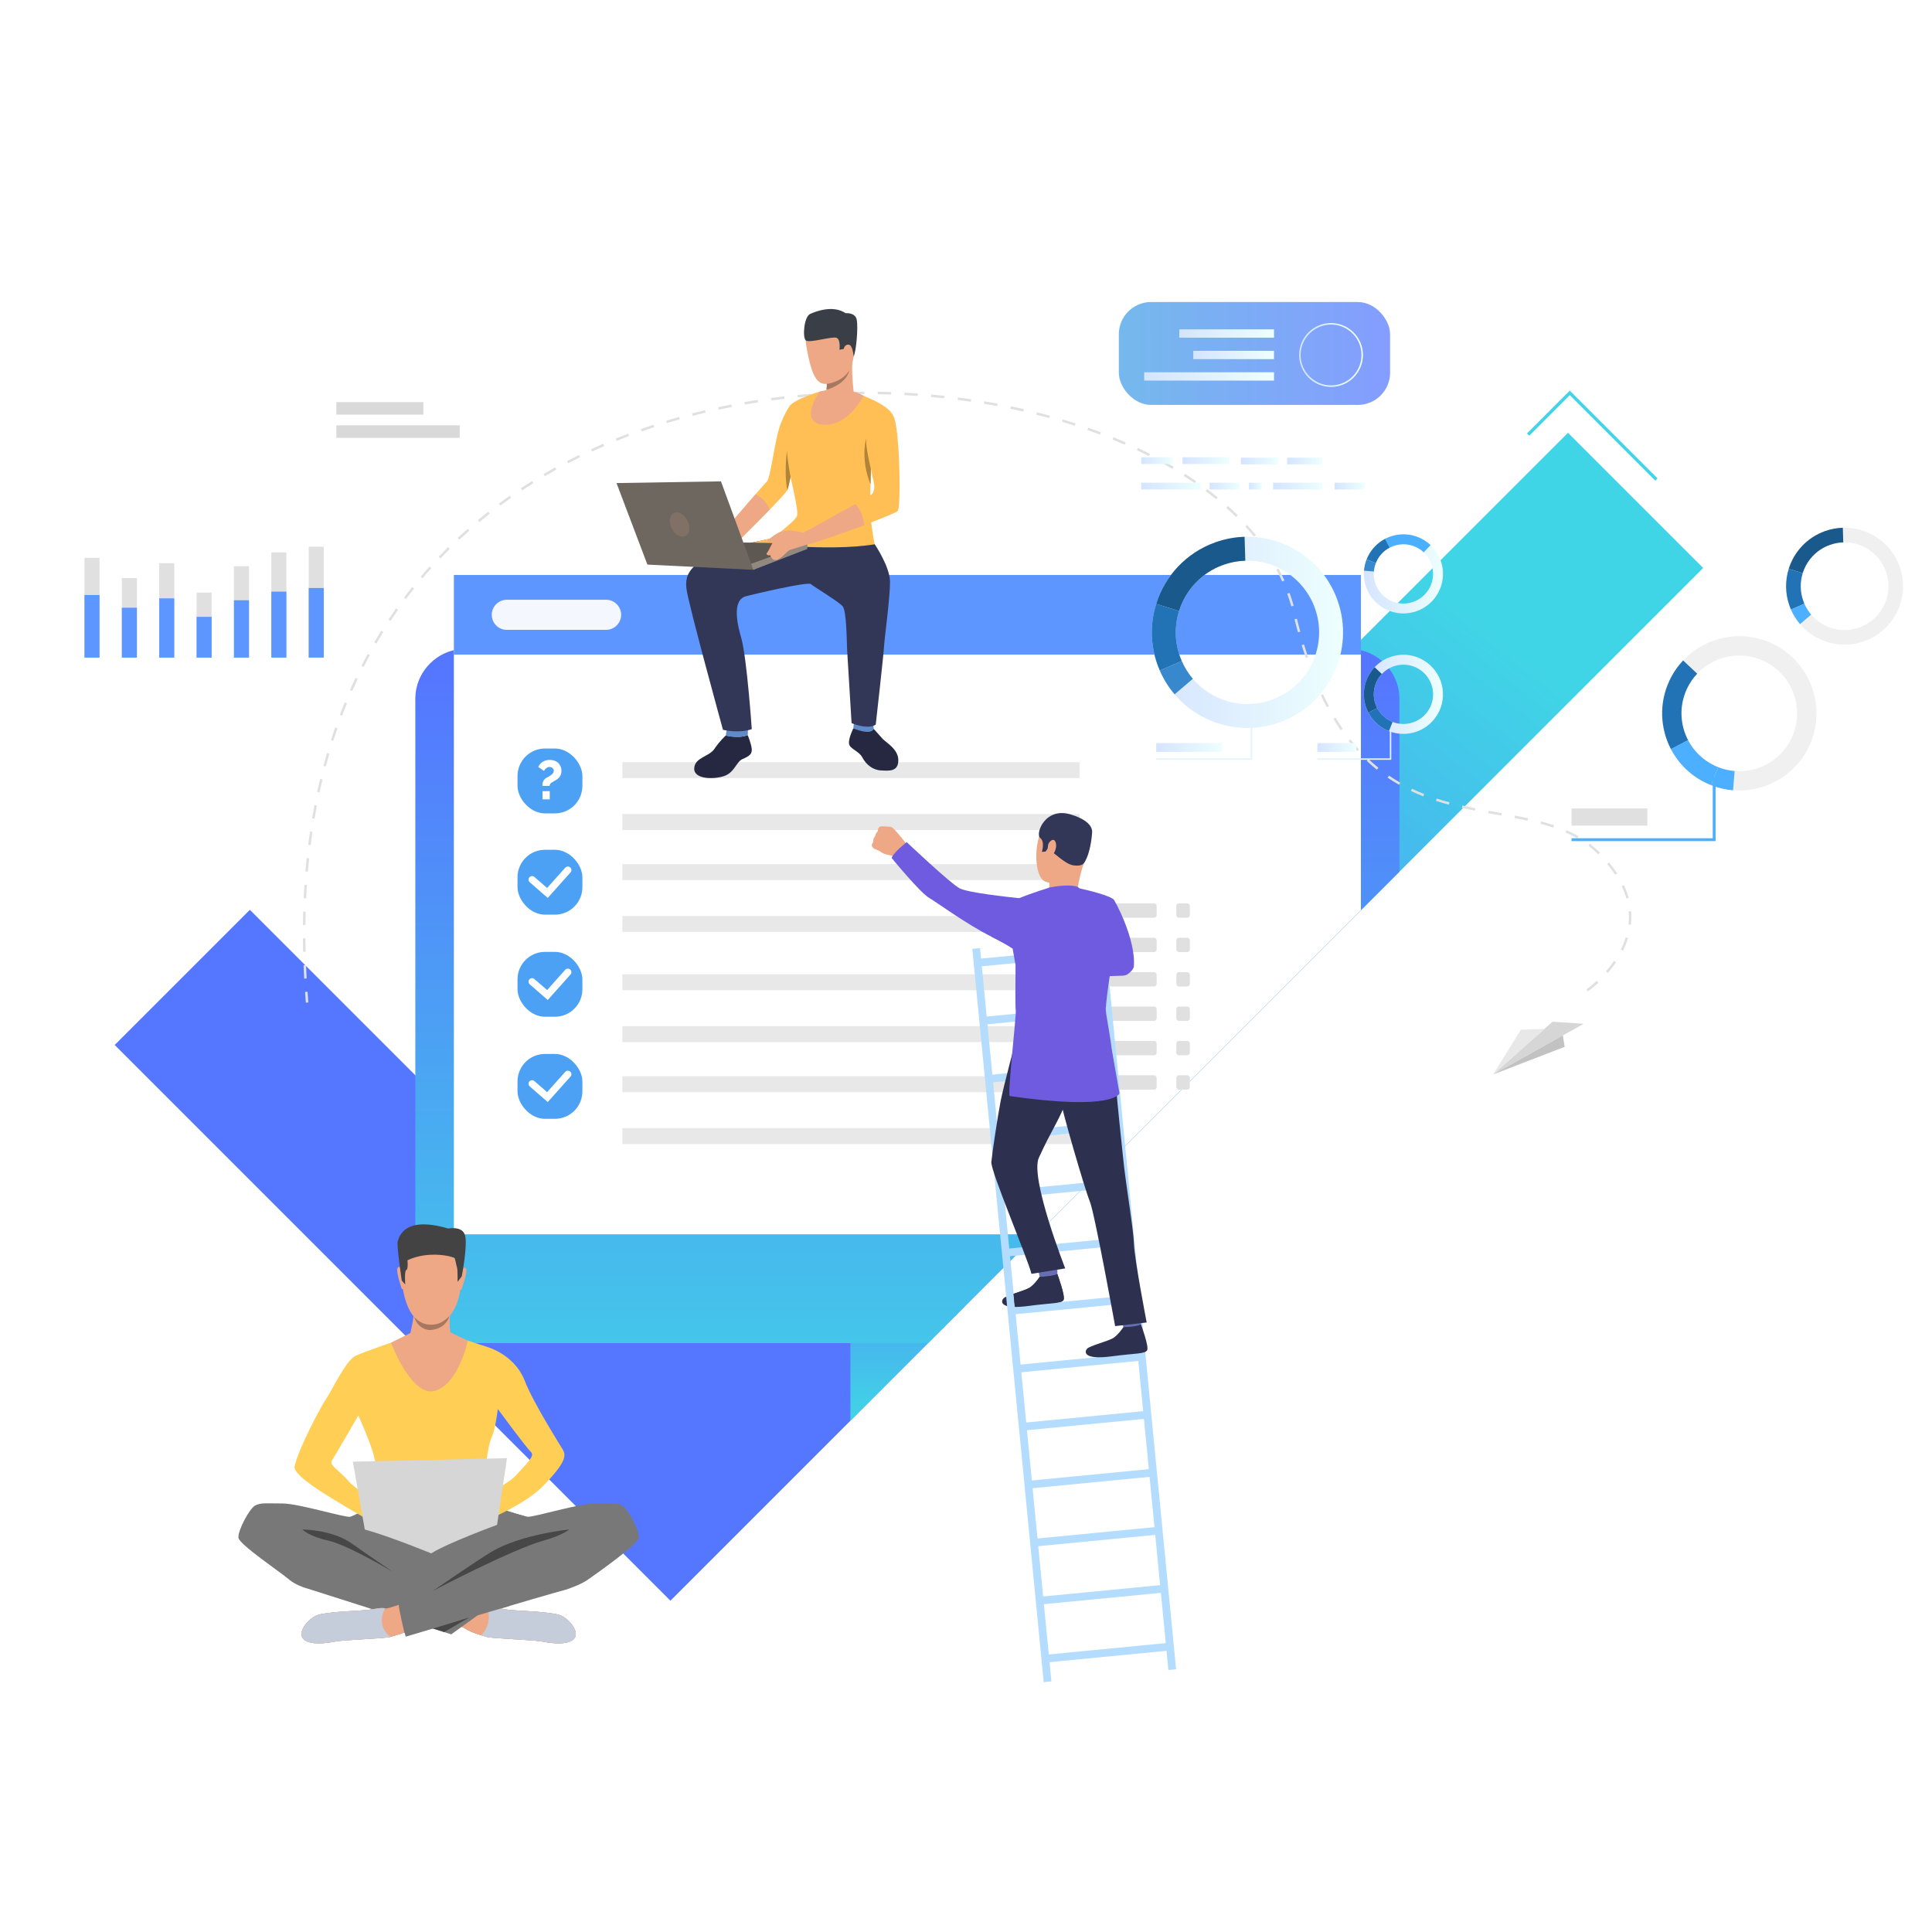 <svg xmlns="http://www.w3.org/2000/svg" xmlns:xlink="http://www.w3.org/1999/xlink" id="Layer_1" data-name="Layer 1" viewBox="0 0 1200 1200"><defs><style>      .cls-1, .cls-2 {        opacity: .72;      }      .cls-3 {        fill: url(#linear-gradient-12);      }      .cls-3, .cls-4, .cls-5, .cls-6, .cls-7, .cls-8, .cls-9, .cls-10, .cls-11, .cls-12, .cls-13, .cls-14, .cls-15, .cls-16, .cls-17, .cls-18, .cls-19, .cls-20, .cls-21, .cls-22, .cls-23, .cls-24, .cls-25, .cls-26, .cls-27, .cls-28, .cls-29, .cls-30, .cls-31, .cls-32, .cls-33, .cls-34, .cls-35, .cls-36, .cls-37, .cls-38, .cls-39, .cls-40, .cls-41, .cls-42, .cls-43, .cls-44, .cls-45, .cls-46, .cls-47, .cls-48, .cls-49, .cls-50, .cls-51, .cls-52, .cls-53, .cls-54, .cls-55, .cls-56, .cls-57, .cls-58, .cls-59, .cls-60, .cls-61, .cls-62, .cls-63, .cls-64, .cls-2, .cls-65 {        stroke-width: 0px;      }      .cls-4 {        fill: #525252;      }      .cls-5 {        fill: url(#linear-gradient-17);      }      .cls-6 {        fill: url(#linear-gradient-19);      }      .cls-7 {        fill: url(#linear-gradient);      }      .cls-8 {        fill: #ffce55;      }      .cls-9 {        fill: #e0e0e0;      }      .cls-10 {        fill: #6e6760;      }      .cls-11 {        fill: url(#linear-gradient-21);      }      .cls-12 {        fill: #2d314f;      }      .cls-13 {        fill: #5d96ff;      }      .cls-14 {        fill: #434343;      }      .cls-15 {        fill: #b08439;      }      .cls-16 {        fill: #6f5be0;      }      .cls-17 {        fill: #474747;      }      .cls-18 {        fill: #91887f;      }      .cls-19 {        fill: #e2f3fe;      }      .cls-20 {        fill: url(#linear-gradient-15);      }      .cls-21 {        fill: #d9d9d9;      }      .cls-22 {        fill: #4ca1f4;      }      .cls-23 {        fill: url(#linear-gradient-11);      }      .cls-24 {        fill: #4dafff;      }      .cls-25 {        fill: url(#linear-gradient-5);      }      .cls-26 {        fill: #eea886;      }      .cls-27 {        fill: url(#linear-gradient-4);        mix-blend-mode: multiply;      }      .cls-28 {        fill: #d6d6d6;      }      .cls-29 {        fill: #807066;      }      .cls-30 {        fill: #252840;      }      .cls-31 {        fill: #3a3f47;      }      .cls-32 {        fill: url(#linear-gradient-13);      }      .cls-33 {        fill: url(#linear-gradient-23);      }      .cls-34 {        fill: url(#linear-gradient-16);      }      .cls-35 {        fill: url(#linear-gradient-22);      }      .cls-36 {        fill: #e8e8e8;      }      .cls-37 {        fill: url(#linear-gradient-20);      }      .cls-38 {        fill: url(#linear-gradient-14);      }      .cls-39 {        fill: url(#linear-gradient-2);      }      .cls-40 {        fill: #40d5e6;      }      .cls-41 {        fill: #e55353;      }      .cls-42 {        fill: url(#linear-gradient-7);      }      .cls-43 {        fill: url(#linear-gradient-3);      }      .cls-44 {        fill: #2273b5;      }      .cls-45 {        fill: url(#linear-gradient-9);      }      .cls-46 {        fill: #323657;      }      .cls-47 {        fill: #b3dcff;      }      .cls-48 {        fill: url(#linear-gradient-8);      }      .cls-49 {        fill: url(#linear-gradient-24);      }      .cls-50 {        fill: url(#linear-gradient-18);      }      .cls-51 {        fill: #1a598c;      }      .cls-66 {        filter: url(#luminosity-noclip);      }      .cls-52 {        fill: #fff;      }      .cls-67 {        mask: url(#mask-1);      }      .cls-68 {        mask: url(#mask);      }      .cls-53 {        fill: #5f8cc9;      }      .cls-54 {        fill: #787878;      }      .cls-55 {        fill: #5e5853;      }      .cls-56 {        fill: #c2c2c2;      }      .cls-57 {        fill: url(#linear-gradient-10);      }      .cls-58 {        fill: #a77860;      }      .cls-59 {        fill: #666fb3;      }      .cls-60 {        fill: #f0f0f0;      }      .cls-61 {        fill: #ffbf55;      }      .cls-62 {        fill: #f5f7ff;      }      .cls-63 {        fill: #c5cddb;      }      .cls-64 {        fill: #4aafff;      }      .cls-2 {        fill: url(#linear-gradient-6);      }      .cls-65 {        fill: #3788cc;      }    </style><linearGradient id="linear-gradient" x1="758.67" y1="256.48" x2="438.08" y2="660.18" gradientUnits="userSpaceOnUse"><stop offset="0" stop-color="#40d5e6"></stop><stop offset="1" stop-color="#57f"></stop></linearGradient><linearGradient id="linear-gradient-2" x1="563.59" y1="882.44" x2="563.59" y2="730.66" xlink:href="#linear-gradient"></linearGradient><linearGradient id="linear-gradient-3" x1="563.59" y1="917.2" x2="563.59" y2="422.42" xlink:href="#linear-gradient"></linearGradient><filter id="luminosity-noclip" x="689.67" y="260.85" width="232.35" height="269.85" color-interpolation-filters="sRGB" filterUnits="userSpaceOnUse"></filter><filter id="luminosity-noclip-2" x="689.67" y="-8792" width="232.35" height="32766" color-interpolation-filters="sRGB" filterUnits="userSpaceOnUse"></filter><mask id="mask-1" x="689.67" y="-8792" width="232.35" height="32766" maskUnits="userSpaceOnUse"></mask><linearGradient id="linear-gradient-4" x1="805.84" y1="523.73" x2="805.84" y2="304.69" gradientUnits="userSpaceOnUse"><stop offset="0" stop-color="#000"></stop><stop offset=".2" stop-color="#fff"></stop><stop offset="1" stop-color="#fff"></stop></linearGradient><mask id="mask" x="689.67" y="260.85" width="232.35" height="269.85" maskUnits="userSpaceOnUse"><g class="cls-66"><g class="cls-67"><rect class="cls-27" x="689.67" y="260.85" width="232.35" height="269.85" rx="35.4" ry="35.4"></rect></g></g></mask><linearGradient id="linear-gradient-5" x1="805.84" y1="523.73" x2="805.84" y2="304.69" gradientUnits="userSpaceOnUse"><stop offset="0" stop-color="#40cde6"></stop><stop offset=".2" stop-color="#40cde6"></stop><stop offset="1" stop-color="#57f"></stop></linearGradient><linearGradient id="linear-gradient-6" x1="694.92" y1="219.55" x2="863.41" y2="219.55" gradientUnits="userSpaceOnUse"><stop offset="0" stop-color="#409ee6"></stop><stop offset="1" stop-color="#57f"></stop></linearGradient><linearGradient id="linear-gradient-7" x1="715.42" y1="392.78" x2="834.21" y2="392.78" gradientUnits="userSpaceOnUse"><stop offset="0" stop-color="#d5e4ff"></stop><stop offset="1" stop-color="#edfffe"></stop></linearGradient><linearGradient id="linear-gradient-8" x1="847.13" y1="431.25" x2="896.27" y2="431.25" xlink:href="#linear-gradient-7"></linearGradient><linearGradient id="linear-gradient-9" x1="847.13" y1="356.46" x2="896.27" y2="356.46" xlink:href="#linear-gradient-7"></linearGradient><linearGradient id="linear-gradient-10" x1="718.13" y1="464.26" x2="759.18" y2="464.26" xlink:href="#linear-gradient-7"></linearGradient><linearGradient id="linear-gradient-11" x1="818.29" y1="464.26" x2="842.43" y2="464.26" xlink:href="#linear-gradient-7"></linearGradient><linearGradient id="linear-gradient-12" x1="806.91" y1="220.48" x2="846.58" y2="220.48" xlink:href="#linear-gradient-7"></linearGradient><linearGradient id="linear-gradient-13" x1="732.48" y1="207.16" x2="791.3" y2="207.16" xlink:href="#linear-gradient-7"></linearGradient><linearGradient id="linear-gradient-14" x1="741.15" y1="220.48" x2="791.3" y2="220.48" xlink:href="#linear-gradient-7"></linearGradient><linearGradient id="linear-gradient-15" x1="710.67" y1="233.81" x2="791.3" y2="233.81" xlink:href="#linear-gradient-7"></linearGradient><linearGradient id="linear-gradient-16" x1="708.83" y1="286.11" x2="728.48" y2="286.11" xlink:href="#linear-gradient-7"></linearGradient><linearGradient id="linear-gradient-17" x1="790.73" y1="301.92" x2="821.2" y2="301.92" xlink:href="#linear-gradient-7"></linearGradient><linearGradient id="linear-gradient-18" x1="751.32" y1="301.92" x2="769.92" y2="301.92" xlink:href="#linear-gradient-7"></linearGradient><linearGradient id="linear-gradient-19" x1="708.83" y1="301.92" x2="745.7" y2="301.92" xlink:href="#linear-gradient-7"></linearGradient><linearGradient id="linear-gradient-20" x1="734.46" y1="286.11" x2="763.56" y2="286.11" xlink:href="#linear-gradient-7"></linearGradient><linearGradient id="linear-gradient-21" x1="775.75" y1="301.92" x2="783.74" y2="301.92" xlink:href="#linear-gradient-7"></linearGradient><linearGradient id="linear-gradient-22" x1="799.46" y1="286.35" x2="821.2" y2="286.35" xlink:href="#linear-gradient-7"></linearGradient><linearGradient id="linear-gradient-23" x1="828.96" y1="301.92" x2="847.5" y2="301.92" xlink:href="#linear-gradient-7"></linearGradient><linearGradient id="linear-gradient-24" x1="770.72" y1="286.35" x2="793.77" y2="286.35" xlink:href="#linear-gradient-7"></linearGradient></defs><polygon class="cls-7" points="1057.87 352.77 598.99 811.65 576.41 834.23 528.2 882.44 416.41 994.23 71.24 649.06 155.2 565.12 257.97 667.88 356.74 766.65 416.41 826.32 476.07 766.65 839.65 403.06 973.9 268.81 1057.87 352.77"></polygon><polygon class="cls-39" points="598.99 730.66 598.99 811.65 576.41 834.23 528.2 882.44 528.2 730.66 598.99 730.66"></polygon><path class="cls-43" d="M869.21,434.11v107.32l-292.81,292.81h-287.35c-17.18,0-31.09-13.93-31.09-31.09v-369.04c0-17.18,13.91-31.09,31.09-31.09h549.06c.51,0,1.01.02,1.52.04,16.46.79,29.57,14.39,29.57,31.05Z"></path><polygon class="cls-52" points="845.29 357.13 845.29 565.35 643.99 766.65 281.9 766.65 281.9 357.13 845.29 357.13"></polygon><rect class="cls-13" x="281.9" y="357.12" width="563.38" height="49.46" transform="translate(1127.19 763.71) rotate(180)"></rect><path class="cls-62" d="M314.78,372.51h61.66c5.16,0,9.35,4.19,9.35,9.35h0c0,5.16-4.19,9.35-9.35,9.35h-61.66c-5.16,0-9.34-4.19-9.34-9.34h0c0-5.16,4.19-9.35,9.35-9.35Z"></path><path class="cls-46" d="M869.67,795.44s.02,0,.03,0c-.12.05-.14.06-.03,0Z"></path><g><polygon class="cls-28" points="927.41 667.34 983.65 635.89 964.32 634.61 927.41 667.34"></polygon><polygon class="cls-36" points="927.41 667.34 944.71 639.51 959.23 639.12 927.41 667.34"></polygon><polygon class="cls-56" points="970.71 643.12 971.84 650.21 927.41 667.34 970.71 643.12"></polygon></g><path class="cls-9" d="M189.98,622.75c-.18-2.21-.36-4.44-.51-6.63l1.54-.11c.16,2.19.33,4.41.51,6.62l-1.53.13ZM986.27,615.75l-.88-1.27s2.72-1.89,6.33-5.25l1.05,1.13c-3.7,3.44-6.39,5.31-6.5,5.39ZM188.94,607.81c-.15-2.77-.29-5.57-.4-8.31l1.54-.06c.11,2.74.24,5.53.4,8.29l-1.54.09ZM998.62,604.33l-1.16-1.01c1.84-2.11,3.54-4.3,5.05-6.49l1.27.87c-1.54,2.25-3.28,4.48-5.16,6.63ZM188.27,591.17c-.07-2.77-.11-5.57-.13-8.32h1.54c.02,2.73.06,5.52.13,8.29l-1.54.04ZM1008.08,590.46l-1.38-.69c1.25-2.5,2.29-5.05,3.08-7.58l1.47.46c-.81,2.61-1.88,5.23-3.17,7.81ZM189.7,574.54l-1.54-.02c.03-2.78.08-5.58.16-8.32l1.54.04c-.08,2.74-.13,5.53-.16,8.3ZM1013.01,574.4l-1.53-.18c.18-1.57.27-3.16.27-4.74,0-1.13-.05-2.28-.14-3.4l1.53-.13c.1,1.17.15,2.36.15,3.53,0,1.63-.1,3.28-.29,4.91ZM1010.15,558.06c-.72-2.54-1.7-5.11-2.9-7.64l1.39-.66c1.24,2.6,2.25,5.26,2.99,7.88l-1.48.42ZM190.16,557.95l-1.54-.07c.13-2.77.28-5.57.46-8.31l1.54.1c-.18,2.73-.33,5.52-.46,8.28ZM1003.19,543.3c-1.45-2.19-3.11-4.41-4.93-6.58l1.18-.99c1.86,2.21,3.55,4.47,5.04,6.71l-1.28.85ZM191.23,541.4l-1.53-.13c.23-2.77.5-5.55.78-8.29l1.53.16c-.28,2.72-.55,5.5-.78,8.26ZM992.68,530.67c-.22-.22-.44-.44-.67-.66-1.71-1.67-3.56-3.27-5.47-4.73l.94-1.22c1.97,1.5,3.85,3.14,5.61,4.85.23.22.45.45.68.67l-1.09,1.09ZM192.96,524.9l-1.53-.19c.34-2.75.72-5.53,1.12-8.25l1.52.22c-.4,2.71-.77,5.47-1.12,8.22ZM979.73,520.74c-2.28-1.33-4.75-2.57-7.32-3.71l.62-1.41c2.62,1.16,5.13,2.43,7.47,3.79l-.77,1.33ZM964.75,514.05c-2.49-.85-5.07-1.63-7.9-2.38l.4-1.49c2.86.77,5.48,1.56,8,2.41l-.5,1.46ZM948.8,509.72c-2.45-.54-5.11-1.08-8.13-1.66l.29-1.51c3.03.58,5.71,1.13,8.17,1.67l-.33,1.5ZM195.36,508.5l-1.52-.26c.46-2.74.96-5.49,1.48-8.19l1.51.29c-.52,2.69-1.01,5.43-1.47,8.16ZM932.5,506.56l-2.48-.44c-1.89-.34-3.8-.68-5.71-1.03l.28-1.51c1.91.35,3.81.69,5.7,1.03l2.48.44-.27,1.52ZM916.13,503.54c-2.94-.58-5.61-1.15-8.15-1.73l.34-1.5c2.53.58,5.19,1.14,8.11,1.72l-.3,1.51ZM899.88,499.8c-2.77-.75-5.46-1.54-8-2.37l.48-1.46c2.52.82,5.19,1.61,7.93,2.35l-.4,1.49ZM884.01,494.62c-2.63-1.03-5.21-2.15-7.66-3.32l.66-1.39c2.43,1.15,4.97,2.25,7.57,3.27l-.56,1.43ZM198.49,492.21l-1.51-.32c.59-2.71,1.21-5.44,1.85-8.12l1.5.36c-.64,2.66-1.26,5.38-1.84,8.08ZM868.94,487.44c-2.42-1.38-4.8-2.87-7.08-4.42l.87-1.27c2.25,1.53,4.59,3,6.98,4.36l-.76,1.34ZM855.16,478.05c-2.14-1.73-4.26-3.58-6.28-5.49l1.06-1.12c2,1.89,4.08,3.71,6.19,5.41l-.97,1.2ZM202.36,476.09l-1.49-.4c.71-2.68,1.47-5.38,2.24-8.02l1.48.43c-.77,2.63-1.52,5.32-2.23,7.98ZM843.03,466.59c-1.84-2.02-3.65-4.17-5.39-6.37l1.21-.95c1.71,2.17,3.5,4.29,5.32,6.29l-1.14,1.04ZM207.01,460.18l-1.47-.47c.85-2.64,1.73-5.3,2.64-7.9l1.45.51c-.9,2.59-1.79,5.23-2.63,7.86ZM832.71,453.51c-1.54-2.24-3.06-4.6-4.51-7.01l1.32-.8c1.44,2.38,2.94,4.71,4.47,6.93l-1.27.87ZM212.47,444.53l-1.44-.54c.98-2.59,2.01-5.2,3.05-7.75l1.42.58c-1.04,2.54-2.06,5.13-3.03,7.71ZM824.08,439.26c-1.28-2.4-2.54-4.9-3.74-7.44l1.39-.66c1.2,2.52,2.44,5,3.71,7.38l-1.36.73ZM218.75,429.2l-1.41-.62c1.12-2.54,2.29-5.08,3.47-7.57l1.39.66c-1.18,2.48-2.34,5.01-3.45,7.53ZM816.93,424.22c-1.06-2.5-2.1-5.1-3.09-7.73l1.44-.54c.99,2.61,2.02,5.19,3.07,7.68l-1.42.6ZM225.85,414.23l-1.37-.7c1.26-2.47,2.56-4.94,3.89-7.37l1.35.74c-1.31,2.41-2.62,4.88-3.86,7.33ZM811.03,408.65c-.87-2.57-1.73-5.24-2.55-7.92l1.47-.45c.82,2.67,1.67,5.32,2.54,7.88l-1.46.5ZM233.79,399.68l-1.33-.78c1.4-2.39,2.84-4.79,4.3-7.13l1.31.81c-1.45,2.33-2.89,4.72-4.28,7.09ZM806.15,392.73c-.72-2.62-1.43-5.33-2.11-8.06l1.49-.37c.67,2.71,1.38,5.41,2.1,8.02l-1.48.41ZM242.55,385.62l-1.28-.85c1.53-2.3,3.11-4.61,4.71-6.87l1.26.89c-1.59,2.24-3.16,4.54-4.68,6.83ZM802.04,376.63c-.73-2.62-1.58-5.25-2.52-7.83l1.45-.53c.95,2.62,1.82,5.29,2.56,7.94l-1.48.41ZM252.12,372.09l-1.23-.93c1.66-2.21,3.38-4.43,5.11-6.58l1.2.96c-1.72,2.15-3.42,4.35-5.08,6.55ZM796.4,361.17c-1.12-2.47-2.35-4.96-3.67-7.38l1.35-.73c1.33,2.46,2.59,4.98,3.72,7.48l-1.4.64ZM262.46,359.15l-1.17-1c1.79-2.11,3.63-4.22,5.48-6.27l1.14,1.03c-1.84,2.04-3.68,4.14-5.45,6.24ZM273.55,346.84l-1.11-1.06c1.91-2,3.87-4,5.84-5.94l1.08,1.1c-1.96,1.93-3.91,3.92-5.81,5.91ZM788.55,346.67c-1.45-2.29-3.01-4.59-4.64-6.83l1.25-.9c1.65,2.27,3.23,4.59,4.69,6.91l-1.3.82ZM285.34,335.19l-1.05-1.13c2.02-1.88,4.1-3.76,6.17-5.59l1.02,1.16c-2.07,1.82-4.13,3.69-6.14,5.56ZM778.86,333.31c-1.72-2.1-3.54-4.2-5.42-6.24l1.13-1.04c1.9,2.06,3.74,4.19,5.48,6.3l-1.19.98ZM297.78,324.24l-.98-1.18c2.12-1.76,4.3-3.53,6.48-5.24l.95,1.21c-2.17,1.7-4.34,3.45-6.45,5.21ZM767.7,321.12c-1.93-1.9-3.97-3.8-6.04-5.66l1.03-1.15c2.09,1.87,4.14,3.79,6.09,5.71l-1.08,1.1ZM310.79,314.02l-.92-1.24c2.21-1.64,4.48-3.27,6.74-4.86l.88,1.26c-2.25,1.58-4.51,3.2-6.71,4.83ZM755.36,310.09c-2.11-1.72-4.3-3.43-6.52-5.1l.92-1.23c2.24,1.68,4.45,3.41,6.57,5.14l-.97,1.19ZM324.34,304.54l-.85-1.28c2.3-1.52,4.65-3.03,7-4.49l.81,1.31c-2.33,1.46-4.68,2.96-6.96,4.47ZM742.11,300.16c-2.24-1.54-4.56-3.08-6.9-4.58l.83-1.3c2.36,1.5,4.7,3.06,6.95,4.61l-.87,1.27ZM338.38,295.77l-.78-1.33c2.37-1.39,4.8-2.78,7.23-4.13l.75,1.35c-2.41,1.34-4.83,2.72-7.19,4.11ZM728.15,291.24c-2.34-1.38-4.77-2.76-7.21-4.1l.74-1.35c2.45,1.34,4.89,2.73,7.25,4.12l-.78,1.33ZM352.87,287.74l-.71-1.36c2.44-1.28,4.94-2.54,7.43-3.76l.68,1.38c-2.47,1.21-4.96,2.47-7.4,3.75ZM713.61,283.28c-2.43-1.23-4.93-2.46-7.45-3.65l.66-1.39c2.53,1.19,5.05,2.43,7.49,3.67l-.7,1.37ZM367.75,280.43l-.64-1.4c2.5-1.15,5.06-2.3,7.61-3.4l.61,1.41c-2.53,1.1-5.08,2.24-7.57,3.39ZM698.62,276.2c-2.5-1.1-5.07-2.18-7.64-3.23l.58-1.43c2.58,1.05,5.16,2.14,7.68,3.25l-.62,1.41ZM382.98,273.84l-.58-1.43c2.55-1.04,5.16-2.06,7.76-3.04l.55,1.44c-2.58.98-5.18,2-7.72,3.03ZM683.26,269.94c-2.56-.97-5.18-1.92-7.8-2.84l.51-1.45c2.62.92,5.26,1.88,7.83,2.85l-.54,1.44ZM398.5,267.96l-.51-1.45c2.6-.92,5.26-1.83,7.89-2.69l.48,1.46c-2.62.86-5.26,1.76-7.86,2.68ZM667.6,264.45c-2.61-.85-5.27-1.68-7.92-2.47l.44-1.47c2.66.8,5.34,1.63,7.95,2.48l-.47,1.46ZM414.26,262.77l-.45-1.47c2.64-.8,5.33-1.59,8-2.34l.42,1.48c-2.65.75-5.33,1.53-7.96,2.34ZM651.7,259.69c-2.65-.73-5.35-1.44-8.02-2.11l.38-1.49c2.69.68,5.4,1.39,8.06,2.12l-.41,1.48ZM430.24,258.27l-.39-1.49c2.66-.69,5.38-1.37,8.08-2.01l.36,1.5c-2.69.64-5.4,1.31-8.05,2ZM635.61,255.63c-2.68-.62-5.41-1.21-8.11-1.78l.31-1.51c2.71.57,5.45,1.16,8.14,1.78l-.34,1.5ZM446.38,254.44l-.32-1.5c2.7-.58,5.44-1.15,8.16-1.67l.29,1.51c-2.7.53-5.44,1.09-8.13,1.67ZM619.36,252.24c-2.7-.51-5.45-.99-8.17-1.45l.25-1.52c2.73.46,5.49.95,8.2,1.45l-.28,1.51ZM462.67,251.26l-.26-1.52c2.71-.47,5.47-.93,8.21-1.35l.23,1.52c-2.73.42-5.48.87-8.18,1.34ZM602.99,249.51c-2.72-.4-5.49-.78-8.22-1.13l.2-1.53c2.75.35,5.52.73,8.25,1.13l-.22,1.52ZM479.05,248.73l-.21-1.53c2.73-.37,5.51-.71,8.25-1.03l.18,1.53c-2.73.31-5.5.66-8.22,1.03ZM586.53,247.4c-2.74-.3-5.52-.57-8.26-.82l.14-1.53c2.75.25,5.54.52,8.29.82l-.17,1.53ZM495.52,246.84l-.15-1.53c2.75-.26,5.53-.51,8.28-.72l.12,1.53c-2.74.21-5.52.45-8.25.71ZM570,245.92c-2.74-.19-5.53-.37-8.28-.51l.08-1.54c2.77.14,5.56.32,8.31.51l-.11,1.54ZM512.03,245.56l-.09-1.54c2.75-.16,5.54-.3,8.3-.41l.06,1.54c-2.75.11-5.53.25-8.27.41ZM553.42,245.05c-2.75-.09-5.54-.16-8.28-.2l.02-1.54c2.76.04,5.56.11,8.31.2l-.05,1.54ZM528.57,244.9l-.03-1.54c2.75-.06,5.54-.09,8.3-.1v1.54c-2.75,0-5.53.04-8.27.1Z"></path><g><path class="cls-60" d="M1100.8,399.76c-19.26-9.11-41.53-4.27-55.38,10.45-3.35,3.56-6.22,7.7-8.42,12.37-6.68,14.13-5.86,29.88.87,42.74,4.66,8.91,12.16,16.43,21.95,21.07.97.46,1.96.89,2.95,1.28,4.48,1.77,9.09,2.81,13.69,3.18,19.29,1.56,38.41-8.75,47.18-27.28,11.32-23.92,1.1-52.49-22.82-63.81ZM1112.78,458.44c-6.57,13.89-20.91,21.62-35.37,20.45-3.45-.28-6.9-1.06-10.26-2.39-.74-.29-1.48-.61-2.21-.96-7.34-3.47-12.96-9.11-16.46-15.79-5.05-9.64-5.67-21.45-.65-32.04,1.65-3.5,3.8-6.6,6.31-9.27,10.39-11.03,27.09-14.67,41.52-7.84,17.94,8.49,25.6,29.9,17.11,47.84Z"></path><path class="cls-44" d="M1048.49,459.75l-10.62,5.57c-6.73-12.86-7.55-28.61-.87-42.74,2.21-4.67,5.07-8.81,8.42-12.37l8.73,8.22c-2.51,2.67-4.66,5.78-6.31,9.27-5.01,10.59-4.39,22.4.65,32.04Z"></path><path class="cls-24" d="M1067.15,476.5l-4.39,11.16c-.99-.39-1.97-.82-2.95-1.28-9.79-4.63-17.29-12.16-21.95-21.07l10.62-5.57c3.5,6.68,9.11,12.32,16.46,15.79.73.35,1.47.66,2.21.96Z"></path><path class="cls-24" d="M1076.45,490.85c-4.6-.37-9.21-1.41-13.69-3.18l4.39-11.16c3.36,1.33,6.81,2.11,10.26,2.39l-.97,11.96Z"></path></g><polygon class="cls-24" points="1065.59 522.43 976.11 522.43 976.11 520.65 1063.81 520.65 1063.81 482.74 1065.59 482.74 1065.59 522.43"></polygon><rect class="cls-9" x="976.11" y="502.14" width="47.1" height="10.67"></rect><g><rect class="cls-9" x="52.47" y="346.46" width="9.35" height="61.99"></rect><rect class="cls-9" x="75.68" y="359.05" width="9.35" height="49.39"></rect><rect class="cls-9" x="98.89" y="349.79" width="9.35" height="58.66"></rect><rect class="cls-9" x="122.1" y="368.09" width="9.35" height="40.36"></rect><rect class="cls-9" x="145.31" y="351.69" width="9.35" height="56.76"></rect><rect class="cls-9" x="168.53" y="343.13" width="9.35" height="65.32"></rect><rect class="cls-9" x="191.74" y="339.57" width="9.35" height="68.88"></rect><rect class="cls-13" x="52.47" y="369.56" width="9.35" height="38.89"></rect><rect class="cls-13" x="75.68" y="377.46" width="9.35" height="30.99"></rect><rect class="cls-13" x="98.89" y="371.65" width="9.35" height="36.8"></rect><rect class="cls-13" x="122.1" y="383.13" width="9.35" height="25.32"></rect><rect class="cls-13" x="145.31" y="372.84" width="9.35" height="35.61"></rect><rect class="cls-13" x="168.53" y="367.47" width="9.35" height="40.98"></rect><rect class="cls-13" x="191.74" y="365.23" width="9.35" height="43.21"></rect></g><rect class="cls-21" x="208.92" y="249.75" width="54.03" height="7.8"></rect><rect class="cls-21" x="208.92" y="264.17" width="76.64" height="7.8"></rect><g><path class="cls-60" d="M1179.9,351.87c-5.44-15.2-19.97-24.54-35.29-24.08-3.71.11-7.46.8-11.15,2.11-11.16,3.99-19.16,12.88-22.44,23.37-2.28,7.28-2.29,15.32.47,23.06.27.77.57,1.53.89,2.26,1.45,3.35,3.36,6.38,5.63,9.04,9.5,11.17,25.28,15.9,39.91,10.66,18.89-6.76,28.72-27.54,21.97-46.43ZM1154.87,389.74c-10.97,3.92-22.79.38-29.92-7.99-1.7-2-3.13-4.27-4.22-6.78-.24-.55-.46-1.12-.67-1.7-2.07-5.8-2.06-11.83-.35-17.29,2.46-7.87,8.46-14.53,16.82-17.52,2.76-.99,5.58-1.5,8.36-1.59,11.48-.35,22.38,6.66,26.46,18.06,5.06,14.16-2.31,29.75-16.47,34.81Z"></path><path class="cls-51" d="M1119.7,355.99l-8.68-2.71c3.29-10.5,11.29-19.38,22.44-23.37,3.68-1.32,7.44-2,11.15-2.11l.27,9.09c-2.78.08-5.59.6-8.36,1.59-8.36,2.99-14.36,9.65-16.82,17.52Z"></path><path class="cls-44" d="M1120.73,374.97l-8.34,3.63c-.32-.74-.62-1.5-.89-2.26-2.77-7.73-2.75-15.78-.47-23.06l8.68,2.71c-1.71,5.45-1.72,11.49.35,17.29.21.58.43,1.14.67,1.7Z"></path><path class="cls-24" d="M1118.02,387.64c-2.27-2.66-4.18-5.69-5.63-9.04l8.34-3.63c1.09,2.51,2.52,4.78,4.22,6.78l-6.93,5.89Z"></path></g><g><g><rect class="cls-36" x="386.56" y="473.4" width="283.96" height="9.89"></rect><rect class="cls-36" x="386.56" y="505.63" width="283.96" height="9.89"></rect><rect class="cls-36" x="386.56" y="536.72" width="283.96" height="9.89"></rect><rect class="cls-36" x="386.56" y="568.95" width="283.96" height="9.89"></rect><rect class="cls-36" x="386.56" y="605.15" width="283.96" height="9.89"></rect><rect class="cls-36" x="386.56" y="637.38" width="283.96" height="9.89"></rect><rect class="cls-36" x="386.56" y="668.47" width="283.96" height="9.89"></rect><rect class="cls-36" x="386.56" y="700.7" width="283.96" height="9.89"></rect></g><rect class="cls-22" x="321.44" y="464.92" width="40.29" height="40.29" rx="17.06" ry="17.06"></rect><g><rect class="cls-22" x="321.44" y="591.23" width="40.29" height="40.29" rx="17.06" ry="17.06"></rect><path class="cls-52" d="M340.21,621.11l-11.18-9.72c-.92-.8-1.01-2.19-.22-3.1.8-.92,2.19-1.01,3.1-.22l7.91,6.87,11.24-12.58c.81-.91,2.2-.98,3.11-.17.91.81.98,2.2.17,3.11l-14.13,15.81Z"></path></g><g><rect class="cls-22" x="321.44" y="527.82" width="40.29" height="40.29" rx="17.06" ry="17.06"></rect><path class="cls-52" d="M340.21,557.71l-11.18-9.72c-.92-.8-1.01-2.19-.22-3.1.8-.92,2.19-1.01,3.1-.22l7.91,6.87,11.24-12.58c.81-.91,2.2-.98,3.11-.17.91.81.98,2.2.17,3.11l-14.13,15.81Z"></path><rect class="cls-22" x="321.44" y="654.63" width="40.29" height="40.29" rx="17.06" ry="17.06"></rect><path class="cls-52" d="M340.21,684.51l-11.18-9.72c-.92-.8-1.01-2.19-.22-3.1.8-.92,2.19-1.01,3.1-.22l7.91,6.87,11.24-12.58c.81-.91,2.2-.98,3.11-.17.91.81.98,2.2.17,3.11l-14.13,15.81Z"></path></g><path class="cls-52" d="M336.89,488.14c0-.52.03-1.02.1-1.5s.2-.94.39-1.38c.19-.44.47-.86.83-1.24.36-.39.84-.74,1.43-1.06.29-.16.69-.37,1.18-.63.49-.26.97-.56,1.43-.9.47-.34.87-.73,1.21-1.18.34-.44.51-.94.51-1.48,0-.75-.27-1.33-.82-1.76-.55-.42-1.17-.63-1.88-.63-.45,0-.86.09-1.21.26-.35.17-.67.38-.95.61-.28.24-.53.51-.73.8-.2.3-.39.56-.55.78l-3.51-2.45c.59-1.39,1.53-2.47,2.81-3.24,1.28-.77,2.73-1.16,4.35-1.16.86,0,1.73.13,2.59.38.86.25,1.64.65,2.32,1.19.68.55,1.24,1.25,1.67,2.11.43.86.65,1.91.65,3.14,0,1.3-.27,2.38-.8,3.26-.53.88-1.32,1.64-2.37,2.3-.48.32-.96.6-1.45.85s-.94.51-1.35.78c-.41.27-.74.58-.99.92-.25.34-.38.75-.38,1.23h-4.5ZM336.99,496.49v-5.11h4.47v5.11h-4.47Z"></path></g><g><path class="cls-30" d="M450.83,456.82s-3.72,3.26-7.06,8.27c-3.34,5.01-12.2,5.28-12.58,12.11-.38,6.84,12.05,7.05,18.58,4.82s7.51-8.91,11.46-10.57c3.95-1.67,6-3.02,5.69-6.28-.3-3.26-2.49-8.55-2.49-8.55,0,0-2.45.78-3.89.94-1.44.16-6.29.22-9.71-.74Z"></path><path class="cls-61" d="M495.57,271.56s-2.5,14.88-4.52,24.7h0c-.82,3.99-1.56,7.14-2.01,8.13-.58,1.25-5.27,6.29-11.02,12.21-10.08,10.38-23.41,23.45-23.41,23.45l-5.21-9.89s11.83-13.87,19.86-23.13c3.71-4.28,6.61-7.58,7.14-8.05,1.68-1.5,3.62-16.28,6.36-28.47,2.74-12.18,8.22-18.91,8.22-18.91l4.59,19.95Z"></path><path class="cls-26" d="M478.02,316.6c-10.08,10.38-23.41,23.45-23.41,23.45l-5.21-9.89s11.83-13.87,19.86-23.13c2.46,1.21,6.97,4.08,8.76,9.56Z"></path><path class="cls-30" d="M542.69,452.74s3.42,3.79,5.45,6.08c2.03,2.3,9.78,6.4,9.82,13.22.05,7.39-5.72,6.75-10.85,6.48-5.13-.27-9.3-3.82-11.46-8-2.16-4.19-7.91-5.29-8.31-8.66-.4-3.38,2.66-9.45,2.66-9.45l12.69.34Z"></path><path class="cls-53" d="M530.66,446.11l-.66,6.29s10.71,4.67,12.69.34l-.46-5.6-11.57-1.03Z"></path><path class="cls-53" d="M451.42,452.26l-.58,4.56s6.47,2.29,13.6-.2l.15-4.05-13.16-.3Z"></path><path class="cls-61" d="M543.29,338.04c.37,1.32-68.55,0-68.55,0,0,0,19.07-13.88,20.3-17.59,1.24-3.71-4.86-25.95-5.65-33.19-.64-5.79-2.23-31.7,1.59-35.66,3.99-4.14,18.36-8.47,18.36-8.47l20.95.78s3.46.72,5.93,1.87c2.47,1.15,16.61,6.18,18.9,13.24,2.3,7.06-14.1,29.77-14.1,29.77,0,0-.03,1.02-.08,2.69h0c-.06,2.23-.16,5.62-.24,9.3-.11,4.76-.21,10-.21,13.83,0,9,2.43,22.11,2.81,23.43Z"></path><path class="cls-46" d="M543.29,338.04s9.38,13.77,9.51,23.17c.13,9.4-3.47,35.47-3.74,40.63-.26,5.16-5.12,48.2-5.12,48.2,0,0-3.75,3.49-15.01-.88,0,0-2.48-40.81-2.75-45.18-.26-4.37-.26-24.49-2.78-27.41-2.52-2.91-17.74-12.05-19.73-13.77-1.99-1.72-36.58,6.54-40.21,7.48-9.39,2.43-5.11,18.77-3.03,26.09,3.47,12.25,6.51,56.49,6.51,56.49,0,0-6.69,2.85-17.89.44,0,0-21.99-79.89-22.7-87.83-.71-7.94-1.05-21.04,53.14-31l63.78,3.57Z"></path><path class="cls-26" d="M515.09,197.62s-18.19-4.1-14.03,18.78c4.15,22.89,8.53,24.69,19.5,19.95,10.97-4.74,9.99-19.4,10.54-26.59.55-7.19-10.21-11.89-16.01-12.14Z"></path><path class="cls-26" d="M510.28,249.01s8.05,8.54,20.78.78c0,0-2.85-18.5-1.35-27.52,1.5-9.01-16.61,13.97-16.61,13.97.24.13.4.98.43,2.21.03,1.04-.02,2.34-.19,3.67-.37,3-1.31,6.16-3.07,6.9Z"></path><path class="cls-26" d="M524.84,213.36c.24-2.02,4.23-2.76,4.55.27.32,3.03-1.81,8.34-3.33,7.82-1.51-.52-1.55-5.3-1.22-8.09Z"></path><path class="cls-31" d="M530.21,221.5s-.47-7.21-3.1-7.44c-2.63-.23-3.04,2.68-3.04,2.68l-2.66.5s.84-6.32-1.79-7.42c-2.63-1.1-17.04,3.48-19.15,1.62-2.11-1.85-1.12-14.68,2.7-16.43,3.82-1.75,14.36-5.69,22.09-.46,0,0,6.02-.69,6.91,4.17.89,4.86-.32,19.15-1.96,22.77Z"></path><path class="cls-58" d="M513.35,242.11c13.13-4.05,14.12-11.96,14.13-12.08-4.32,7.43-13.94,8.41-13.94,8.41.03,1.04-.02,2.34-.19,3.67Z"></path><path class="cls-26" d="M536.44,245.88s-9.62,19.14-25.15,17.91c-15.54-1.24-2.65-20.48-1.94-20.66.78-.2,15.93-3.97,27.09,2.75Z"></path><path class="cls-61" d="M466.86,337.07s47.6,5.87,76.44.97l-55.1-6.88s-.33,1.4-21.33,5.92Z"></path><path class="cls-26" d="M502.46,328.99l-3.55,1.8s.81,5.63,2.75,7.34l3.98-1.01s-.83-6.18-3.18-8.12Z"></path><path class="cls-61" d="M557.54,317.46c-.71.82-10.07,4.58-20.64,8.66h0c-14.44,5.56-30.73,10.83-30.73,10.83l-3.71-7.95s17.06-9.27,28.59-15.77c5.45-3.07,9.66-5.52,10.25-6.09,1.85-1.77,2.33-4.6.97-9.53-1.36-4.94-4.5-27.63-4.86-30.28-.35-2.65.88-9.71,7.5-10.06,6.62-.35,9.99,1.52,9.99,1.52,0,0,1.66.69,2.9,16.76,1.24,16.07,1.41,39.99-.26,41.93Z"></path><path class="cls-15" d="M540.94,291.48h0c-.06,2.23-.16,5.62-.24,9.3-6.46-15.84-2.73-28.48-2.66-28.69-.7,4.3,2.86,19.18,2.91,19.39Z"></path><path class="cls-15" d="M491.05,296.26h0c-.82,3.99-1.56,7.14-2.01,8.13-2.21-10.68-.22-24.35-.22-24.35.3,6.53,2.24,16.22,2.24,16.22Z"></path><path class="cls-26" d="M536.9,326.11h0c-14.44,5.56-31.26,11-31.26,11l-3.18-8.12s17.06-9.27,28.59-15.77c0,0,4.19,2.04,5.85,12.89Z"></path><polygon class="cls-55" points="501.43 337.58 433.77 336.59 467.93 353.93 501.43 337.58"></polygon><polygon class="cls-18" points="467.93 353.93 501.43 340.96 501.43 337.58 465.29 350.62 467.93 353.93"></polygon><path class="cls-26" d="M499.68,330.91s-4.23-.66-7.15-1.34c-2.26-.53-7.88.2-9.31,1.65-1.43,1.45-5.98,11.56-6.85,12.18-.86.62.44,2.04,1.95,1.33,0,0,1.39,4.42,4.81,2.77s5.75-5.27,7.55-5.91c1.79-.64,12.24-3.85,12.24-3.85,0,0-.56-7.9-3.25-6.82Z"></path><path class="cls-26" d="M484.25,330.56s-2.71,1.31-3.42,1.9c-.71.58-3.58,2.73-4.28,3.24-.7.51,1.05,1.94,6.19-.28,5.14-2.22,1.52-4.86,1.52-4.86Z"></path><polygon class="cls-10" points="467.93 353.93 447.81 298.98 382.93 300.04 402.11 350.68 467.93 353.93"></polygon><path class="cls-29" d="M427.05,323.29c1.98,3.96,1.38,8.27-1.34,9.63-2.72,1.36-6.53-.75-8.51-4.7s-1.38-8.27,1.34-9.63c2.72-1.36,6.52.75,8.5,4.7Z"></path></g><g><rect class="cls-9" x="688.87" y="561.09" width="29.56" height="8.91" rx="1.61" ry="1.61"></rect><rect class="cls-9" x="688.87" y="582.45" width="29.56" height="8.91" rx="1.61" ry="1.61"></rect><rect class="cls-9" x="688.87" y="603.81" width="29.56" height="8.91" rx="1.61" ry="1.61"></rect><path class="cls-9" d="M690.48,625.17h26.34c.89,0,1.61.72,1.61,1.61v5.69c0,.89-.72,1.61-1.61,1.61h-26.34c-.89,0-1.61-.72-1.61-1.61v-5.69c0-.89.72-1.61,1.61-1.61Z"></path><rect class="cls-9" x="688.87" y="646.53" width="29.56" height="8.91" rx="1.61" ry="1.61"></rect><rect class="cls-9" x="688.87" y="667.88" width="29.56" height="8.91" rx="1.61" ry="1.61"></rect></g><g><rect class="cls-9" x="730.63" y="561.09" width="8.41" height="8.91" rx="1.61" ry="1.61"></rect><rect class="cls-9" x="730.63" y="582.45" width="8.41" height="8.91" rx="1.61" ry="1.61"></rect><rect class="cls-9" x="730.63" y="603.81" width="8.41" height="8.91" rx="1.61" ry="1.61"></rect><path class="cls-9" d="M732.24,625.17h5.19c.89,0,1.61.72,1.61,1.61v5.69c0,.89-.72,1.61-1.61,1.61h-5.19c-.89,0-1.61-.72-1.61-1.61v-5.69c0-.89.72-1.61,1.61-1.61Z"></path><rect class="cls-9" x="730.63" y="646.53" width="8.41" height="8.91" rx="1.61" ry="1.61"></rect><rect class="cls-9" x="730.63" y="667.88" width="8.41" height="8.91" rx="1.61" ry="1.61"></rect></g><polygon class="cls-40" points="1028.13 298.53 975.03 245.43 949.83 270.64 948.43 269.24 975.03 242.63 1029.53 297.13 1028.13 298.53"></polygon><g><path class="cls-59" d="M644.1,786.18s1.7,6.69,1.93,7.69c.23,1.01,10.71-1.77,10.71-1.77v-8.18s-11.42,1.15-12.65,2.25Z"></path><path class="cls-12" d="M645.82,793.02s-2.93,4.46-6.01,6.59c-3.07,2.14-14.94,4.9-16.67,6.95-1.25,1.48-2.99,7.1,16.04,4.54,13.52-1.82,20.19-1.36,21.41-3.72,1.22-2.36-3.86-16.01-3.86-16.01,0,0-2.89,1.57-10.92,1.64Z"></path><rect class="cls-47" x="626.03" y="588.1" width="4.81" height="457.6" transform="translate(-76.14 64.68) rotate(-5.56)"></rect><rect class="cls-47" x="703.48" y="580.58" width="4.81" height="457.6" transform="translate(-75.05 72.15) rotate(-5.56)"></rect><g><rect class="cls-47" x="606.97" y="591.92" width="77.81" height="4.81" transform="translate(-54.41 65.19) rotate(-5.55)"></rect><rect class="cls-47" x="610.47" y="627.93" width="77.81" height="4.81" transform="translate(-57.87 65.7) rotate(-5.55)"></rect><rect class="cls-47" x="613.96" y="663.95" width="77.81" height="4.81" transform="translate(-61.28 66.13) rotate(-5.54)"></rect><rect class="cls-47" x="617.46" y="699.96" width="77.81" height="4.81" transform="translate(-64.75 66.65) rotate(-5.54)"></rect><rect class="cls-47" x="620.95" y="735.98" width="77.81" height="4.81" transform="translate(-68.2 67.15) rotate(-5.54)"></rect><rect class="cls-47" x="624.45" y="771.99" width="77.81" height="4.81" transform="translate(-71.74 67.74) rotate(-5.55)"></rect><rect class="cls-47" x="627.94" y="808" width="77.81" height="4.81" transform="translate(-75.19 68.23) rotate(-5.55)"></rect><rect class="cls-47" x="631.44" y="844.02" width="77.81" height="4.81" transform="translate(-78.59 68.68) rotate(-5.54)"></rect><rect class="cls-47" x="634.93" y="880.03" width="77.81" height="4.81" transform="translate(-82.04 69.17) rotate(-5.54)"></rect></g><g><rect class="cls-47" x="638.43" y="916.04" width="77.81" height="4.81" transform="translate(-85.5 69.68) rotate(-5.54)"></rect><rect class="cls-47" x="641.92" y="952.06" width="77.81" height="4.81" transform="translate(-88.96 70.19) rotate(-5.54)"></rect><rect class="cls-47" x="645.42" y="988.07" width="77.81" height="4.81" transform="translate(-92.43 70.7) rotate(-5.54)"></rect><rect class="cls-47" x="648.91" y="1024.09" width="77.81" height="4.81" transform="translate(-95.88 71.2) rotate(-5.54)"></rect></g><path class="cls-26" d="M541.62,525.78s.99,1.23,1.68,1.55c0,0,1.31.49,2.22.9.29.13.54.25.69.34.64.39,1.91,1.45,3.71,1.96,1.79.52,9.89,2.36,9.89,2.36l1.88-4.81,1.35-3.88s-7.5-9.71-9.11-10.38c-.16-.06-.32-.12-.47-.17-1.42-.44-2.66-.17-3.43-.31-.28-.05-3.14-.37-3.76.22-.86.83-1.12,1.75-.97,2.55,0,0-1.61,1.69-1.73,3.26,0,0-1.54,1.51-1.12,3.51,0,0-1.39,1.71-.83,2.89Z"></path><path class="cls-16" d="M628.41,588.79c-1.87-1.2-4.29-2.83-12.67-7.03-15.59-7.8-34.85-21.95-38.51-23.99-5.63-3.14-23.41-24.87-23.41-24.87.92-3.27,9.35-9.84,9.35-9.84,0,0,26.96,25.54,32.85,28.68,5.07,2.7,30.09,5.43,36.99,6.14,1.12.12,1.76.18,1.76.18,7.2,9.82-2.33,33.31-6.36,30.73Z"></path><path class="cls-12" d="M631.16,645.4s-7.63,28.33-9.64,38.46c-1.75,8.82-5.28,32.32-5.78,37.91-.5,5.59,22.52,59.67,24.92,69.43l20.97-3.37s-22.13-56.29-16.36-68.79c8.59-18.6,9.7-18.04,16.47-33.36,6.76-15.32,22.25-15.69,26.4-44.12,0,0-51.35-5.17-56.98,3.84Z"></path><path class="cls-26" d="M668.46,507.76s-13.93-5.2-20.35,5.4c-6.42,10.6-5.8,31.83,1.22,34.44,7.02,2.61,17.57,1.25,21.16-5.39,3.59-6.63,6.84-16.22,6.68-22.63-.16-6.41-5.05-9.96-8.71-11.81Z"></path><path class="cls-26" d="M651.67,546.94s.56,3.65-.37,5.45c-.93,1.8,17.52,1.85,17.52,1.85,0,0,1.5-9.78,4.34-18.05,2.84-8.26-21.49,10.75-21.49,10.75Z"></path><path class="cls-46" d="M673.15,536.19s-1.27,2.1-6.47,1.29c-5.2-.81-11.54-7.73-13.71-8.49-2.17-.76-2.19-2.03-2.19-2.03l-1.36,1.98-2.31.15s2.1-6.19-1.07-8.71c-3.17-2.52,3.29-20.02,19.96-14.19,0,0,12.8,3.53,12.34,10.81-.47,7.28-2.33,15.57-5.19,19.2Z"></path><path class="cls-26" d="M651.13,524.3c.29-1.22,3.4-4.71,4.59-.97,1.19,3.74-1.8,8.76-3.46,8.33-1.67-.43-1.86-4.26-1.12-7.36Z"></path><path class="cls-16" d="M704.25,600.19c-.15,1.83-2.24,3.8-3.66,4.78-.91.63-2,1-3.18,1.04l-.83.03h0s-14.47.49-14.47.49c0,0-10.76-34.77,9.42-48.03.63.06,14.12,24.93,12.71,41.69Z"></path><path class="cls-12" d="M660.6,807.38c-1.22,2.36-7.89,1.9-21.41,3.72-3.69.5-6.61.69-8.89.66l-.79-8.13c3.96-1.38,8.55-2.79,10.3-4.01,3.07-2.14,6.01-6.59,6.01-6.59,8.03-.07,10.92-1.65,10.92-1.65,0,0,5.07,13.65,3.86,16.01Z"></path><path class="cls-16" d="M651.66,551.33s11.36-2.64,17.76-.48l.97.89s1.95,3.73-5.38,4.05c-7.32.32-18.84.85-13.35-4.46Z"></path><path class="cls-59" d="M696.04,817.45s1.7,6.69,1.93,7.69c.23,1.01,10.71-1.77,10.71-1.77v-8.18s-11.42,1.15-12.65,2.25Z"></path><path class="cls-12" d="M688.15,641.55s3.82,15.77,4.95,31.55c1.05,14.59,2.95,30.59,4.46,45.85,1.69,17.01,6.5,44.51,6.75,53.61.25,9.1,7.91,48.86,7.91,48.86l-19.59,2.25s-12.73-70.27-15.73-77.45c-3.01-7.18-17.91-58.39-18.41-64.14-.5-5.75,29.66-40.53,29.66-40.53Z"></path><path class="cls-12" d="M697.76,824.29s-2.94,4.46-6.01,6.59c-3.07,2.14-14.94,4.9-16.67,6.95-1.25,1.48-2.99,7.1,16.04,4.54,13.52-1.82,20.19-1.36,21.41-3.72,1.22-2.36-3.86-16.01-3.86-16.01,0,0-2.89,1.57-10.92,1.65Z"></path><path class="cls-16" d="M627.2,680.78c-1.67-.24,4.14-49.98,3.7-53.1-.3-2.08-.25-18.24-.13-28.32l-1.82-10.2c-1.01-.74-2.37-1.59-3.99-2.52-2.53-1.46-5.69-3.12-9.21-4.88.41-2.41.69-4.31.8-5.41.88-8.96,6.9-13.7,10.31-15.7,1.39-.81,2.35-1.17,2.35-1.17,1.3-.55,2.57-1.08,3.8-1.59,8.22-3.38,18.65-6.55,18.65-6.55h16.76s12.76,2.55,20.37,5.66c.97.4,1.89.91,2.75,1.51l-2.28,47.79s0,.02,0,.03c0,.02,0,.04,0,.06-1.03,6.72-2.11,14.66-2.47,20.22-.15,2.27,2.45,14.46,3.8,25.65l4.74,26.78s-2.74,11.1-68.12,1.75Z"></path></g><g><g class="cls-1"><g class="cls-68"><rect class="cls-25" x="689.67" y="260.85" width="232.35" height="269.85" rx="35.4" ry="35.4"></rect></g></g><rect class="cls-2" x="694.92" y="187.6" width="168.49" height="63.9" rx="20.02" ry="20.02"></rect><g><path class="cls-42" d="M830.72,372.78c-8.89-24.86-32.65-40.12-57.68-39.37-6.06.18-12.2,1.3-18.22,3.46-18.24,6.52-31.31,21.05-36.69,38.21-3.72,11.89-3.75,25.05.77,37.69.45,1.26.94,2.49,1.46,3.7,2.38,5.47,5.5,10.43,9.2,14.78,15.54,18.27,41.32,25.99,65.24,17.43,30.88-11.04,46.95-45.03,35.91-75.91ZM789.8,434.69c-17.93,6.41-37.26.63-48.91-13.07-2.78-3.26-5.12-6.98-6.9-11.08-.39-.91-.76-1.83-1.1-2.78-3.39-9.48-3.37-19.34-.58-28.26,4.03-12.87,13.83-23.76,27.5-28.65,4.51-1.61,9.11-2.45,13.66-2.59,18.77-.57,36.58,10.88,43.25,29.52,8.28,23.15-3.78,48.63-26.93,56.91Z"></path><path class="cls-51" d="M732.32,379.51l-14.19-4.43c5.37-17.16,18.45-31.69,36.69-38.21,6.02-2.15,12.16-3.27,18.22-3.46l.44,14.86c-4.54.14-9.15.98-13.66,2.59-13.67,4.89-23.48,15.78-27.5,28.65Z"></path><path class="cls-44" d="M733.99,410.54l-13.63,5.93c-.52-1.21-1.01-2.44-1.46-3.7-4.52-12.64-4.5-25.8-.77-37.69l14.19,4.43c-2.79,8.92-2.81,18.78.58,28.26.34.94.7,1.87,1.1,2.78Z"></path><path class="cls-65" d="M729.57,431.25c-3.71-4.35-6.83-9.31-9.2-14.78l13.63-5.93c1.78,4.11,4.12,7.82,6.9,11.08l-11.32,9.63Z"></path></g><g><path class="cls-48" d="M882.2,409.05c-9.87-4.67-21.28-2.19-28.39,5.36-1.72,1.83-3.19,3.95-4.32,6.34-3.43,7.24-3,15.32.45,21.91,2.39,4.57,6.23,8.42,11.25,10.8.5.24,1,.46,1.51.66,2.3.91,4.66,1.44,7.02,1.63,9.89.8,19.69-4.48,24.18-13.98,5.8-12.26.56-26.9-11.7-32.71ZM888.34,439.13c-3.37,7.12-10.72,11.08-18.13,10.48-1.77-.14-3.54-.54-5.26-1.22-.38-.15-.76-.31-1.13-.49-3.76-1.78-6.64-4.67-8.43-8.1-2.59-4.94-2.9-11-.33-16.42.85-1.79,1.95-3.38,3.24-4.75,5.32-5.66,13.88-7.52,21.28-4.02,9.19,4.35,13.12,15.33,8.77,24.52Z"></path><path class="cls-51" d="M855.39,439.8l-5.45,2.85c-3.45-6.59-3.87-14.67-.45-21.91,1.13-2.39,2.6-4.51,4.32-6.34l4.47,4.22c-1.29,1.37-2.39,2.96-3.24,4.75-2.57,5.43-2.25,11.48.33,16.42Z"></path><path class="cls-44" d="M864.96,448.39l-2.25,5.72c-.51-.2-1.01-.42-1.51-.66-5.02-2.37-8.86-6.23-11.25-10.8l5.45-2.85c1.79,3.42,4.67,6.32,8.43,8.1.37.18.75.34,1.13.49Z"></path></g><g><path class="cls-45" d="M893.9,366.96c4.67-9.87,2.19-21.28-5.36-28.39-1.83-1.72-3.95-3.19-6.34-4.32-7.24-3.43-15.32-3-21.91.45-4.57,2.39-8.42,6.23-10.8,11.25-.24.5-.45,1-.65,1.51-.91,2.3-1.44,4.66-1.63,7.02-.8,9.89,4.48,19.69,13.98,24.18,12.26,5.8,26.9.56,32.71-11.7ZM863.82,373.1c-7.12-3.37-11.08-10.72-10.48-18.13.14-1.77.54-3.54,1.22-5.26.15-.38.31-.76.49-1.13,1.78-3.76,4.67-6.64,8.1-8.43,4.94-2.59,11-2.9,16.42-.33,1.79.85,3.38,1.95,4.75,3.24,5.66,5.32,7.52,13.88,4.02,21.28-4.35,9.19-15.33,13.12-24.52,8.77Z"></path><path class="cls-64" d="M863.15,340.15l-2.85-5.45c6.59-3.45,14.66-3.87,21.91-.45,2.39,1.13,4.51,2.6,6.34,4.32l-4.22,4.48c-1.37-1.29-2.96-2.39-4.75-3.24-5.43-2.57-11.48-2.25-16.42.33Z"></path><path class="cls-44" d="M854.56,349.71l-5.72-2.25c.2-.51.42-1.01.65-1.51,2.37-5.02,6.23-8.86,10.8-11.25l2.85,5.45c-3.42,1.79-6.32,4.67-8.1,8.43-.18.37-.34.75-.49,1.13Z"></path><path class="cls-65" d="M847.21,354.48c.19-2.36.73-4.72,1.63-7.02l5.72,2.25c-.68,1.72-1.08,3.49-1.22,5.26l-6.13-.5Z"></path></g><polygon class="cls-19" points="864.15 471.93 818.29 471.93 818.29 471.02 863.24 471.02 863.24 453.69 864.15 453.69 864.15 471.93"></polygon><polygon class="cls-19" points="777.78 471.93 718.13 471.93 718.13 471.02 776.87 471.02 776.87 442.65 777.78 442.65 777.78 471.93"></polygon><rect class="cls-57" x="718.13" y="461.53" width="41.05" height="5.47"></rect><rect class="cls-23" x="818.29" y="461.53" width="24.14" height="5.47"></rect><path class="cls-3" d="M826.74,240.31c-10.94,0-19.83-8.9-19.83-19.83s8.9-19.83,19.83-19.83,19.83,8.9,19.83,19.83-8.9,19.83-19.83,19.83ZM826.74,201.59c-10.42,0-18.9,8.48-18.9,18.9s8.48,18.9,18.9,18.9,18.9-8.48,18.9-18.9-8.48-18.9-18.9-18.9Z"></path><rect class="cls-32" x="732.48" y="204.57" width="58.83" height="5.17"></rect><rect class="cls-38" x="741.15" y="217.9" width="50.15" height="5.17"></rect><rect class="cls-20" x="710.67" y="231.22" width="80.64" height="5.17"></rect><rect class="cls-34" x="708.83" y="284.01" width="19.64" height="4.2"></rect><rect class="cls-5" x="790.73" y="299.82" width="30.48" height="4.2"></rect><rect class="cls-50" x="751.32" y="299.82" width="18.61" height="4.2"></rect><rect class="cls-6" x="708.83" y="299.82" width="36.86" height="4.2"></rect><rect class="cls-37" x="734.46" y="284.01" width="29.11" height="4.2"></rect><rect class="cls-11" x="775.75" y="299.82" width="7.99" height="4.2"></rect><rect class="cls-35" x="799.46" y="284.25" width="21.74" height="4.2"></rect><rect class="cls-33" x="828.96" y="299.82" width="18.54" height="4.2"></rect><rect class="cls-49" x="770.72" y="284.25" width="23.05" height="4.2"></rect></g><g><path class="cls-54" d="M396.76,955.16c-.6,4.22-25.98,22-30.98,25.55-4.01,2.85-7.5,4.16-13.56,6.44h0c-13.78,3.62-100.23,29.42-100.23,29.42-.23-.88-.35-1.64-.86-2.63-3.23,1.29-6.55,2.12-8.66,2.78-3.22,1.01-28.77,1.81-34,2.82-5.23,1.01-15.69,2.62-19.92-1.41-4.22-4.02,2.62-12.67,8.45-14.89,5.83-2.21,27.16-2.82,30.98-3.22,3.82-.4,8.85-1.81,11.27-1.01.76.25,4.13-.74,8.39-2.21-.1-1.57-.13-2.55-.13-2.55l22.7-6.54-4.2-40.19s9.88-37.22,49.33-8.83c0,0,8.8,2.59,11.82,3.39.21.06.55.06,1.01.03,6.02-.45,31.89-8.28,41.24-8.28,10.06,0,13.28-.6,16.9,1.21,3.62,1.81,11.06,15.89,10.46,20.12Z"></path><path class="cls-54" d="M356.33,1018.13c-4.22,4.02-14.69,2.41-19.92,1.41-5.23-1.01-30.78-1.81-34-2.82-3.22-1.01-9.25-2.41-13.48-5.23-.34-.23-1.12-.57-2.26-.99h0s-6.39,4.61-6.39,4.61l-88.83-28.28c-5.32-1.46-9.55-3.68-12.36-6.12-4.63-4.02-30.38-21.32-30.98-25.55-.6-4.22,6.84-18.31,10.46-20.12,3.62-1.81,6.84-1.21,16.9-1.21s39.23,9.05,42.25,8.25c1.37-.37,4.21-1.81,6.9-3.28,3.23-1.76,6.24-3.56,6.24-3.56,43.21-19.29,48.01,12.27,48.01,12.27l-2.56,38.96s3.6,1.79,8.28,4.01l21.41,6.05-2.8,2.02c1.21.39,2.07.57,2.42.45,2.41-.8,7.44.6,11.27,1.01,3.82.4,25.15,1.01,30.98,3.22,5.83,2.21,12.67,10.86,8.45,14.89Z"></path><path class="cls-54" d="M224.63,938.8c2.98.21,23.11,11.87,27.89,14.66-7.26-3.79-34.79-11.37-34.79-11.37,1.37-.37,4.21-1.81,6.9-3.28Z"></path><path class="cls-54" d="M328.16,942.11s-34.68,8.41-41.03,11.94c.29-.21,18.28-13.88,27.72-15.7,0,0,9.28,2.93,12.3,3.73.21.06.55.06,1.01.03h0Z"></path><path class="cls-26" d="M356.33,1018.13c-4.22,4.02-14.69,2.41-19.92,1.41-5.23-1.01-30.78-1.81-34-2.82-.93-.29-2.08-.61-3.36-.99,0,0,0,0,0,0-3.17-.94-7.1-2.23-10.11-4.24-.34-.23-1.12-.57-2.26-.99l16.08-11.6.46-.33c1.21.39,2.07.57,2.42.45,2.41-.8,7.44.6,11.27,1.01,3.82.4,25.15,1.01,30.98,3.22,5.83,2.21,12.67,10.86,8.45,14.89Z"></path><path class="cls-63" d="M356.33,1018.13c-4.22,4.02-14.69,2.41-19.92,1.41-5.23-1.01-30.78-1.81-34-2.82-.93-.29-2.08-.61-3.36-.99,0,0,0,0,0,0,0,0,0,0,0,0,0,0,7.03-6.96,3.71-16.83l.46-.33c1.21.39,2.07.57,2.42.45,2.41-.8,7.44.6,11.27,1.01,3.82.4,25.15,1.01,30.98,3.22,5.83,2.21,12.67,10.86,8.45,14.89Z"></path><path class="cls-41" d="M233.45,947.68c.05.11.04.19-.03.24-.4.3-.34.17.03-.24Z"></path><path class="cls-8" d="M349.72,900.64c-.34-.68-18.66-29.51-23.63-42.65-4.96-13.14-16.9-19.18-22.53-21.06-2.01-.67-5.59-1.84-9.37-3.06-6.8-2.2-14.24-4.59-14.24-4.59h-23.47s-8.13,2.72-16.77,5.75c0,0-.01,0-.01,0-7.96,2.79-16.34,5.84-19.17,7.25-5.9,2.95-15.82,24.01-17.84,26.42-2.01,2.41-17.48,31.09-19.71,42.11-1.73,8.56,49.07,33.63,50.46,36.85,1.61-1.78,9.01-8.88,9.01-8.88,0,0-2.37-1.49-5.71-3.69,13.61.62,46.86-.55,51.64-.31.96.05,2,.02,3.07-.07,0,0,0,0,0,0,1.48,1.07,11,9.49,11,9.49,0,0,23.47-9.74,34.26-20.65,15.33-15.49,14.69-19.51,13-22.93ZM216.27,919.72c-5.03-6.03-11.95-9.69-10.21-12.37,1.74-2.68,16.5-28.16,16.5-28.16,0,0,7.64,16.76,9.79,25.48,2.15,8.72,1.98,12.71,1.07,15.42-.81,2.43-1.46,4.09-2.19,11.33-6.02-4.11-12.65-8.93-14.96-11.7ZM320.04,916.84c-1.97,2.24-9.78,7.2-16.79,11.28-.53-4.86-1.34-12.52-1.43-15.27-.13-4.16,1.61-16.09,3.76-20.65,2.15-4.56,3.62-17.03,3.62-17.03,0,0,17.77,24.14,20.59,26.69,2.82,2.55-3.08,7.42-9.74,14.99Z"></path><path class="cls-26" d="M271.02,764.79s18.35,2.89,15.56,31.61c-2.79,28.72-18.99,26.36-20.08,26.33s-16.26.52-17.45-34.54c0,0-.52-25.93,21.96-23.4Z"></path><path class="cls-26" d="M286.86,788.28s2.01-2.15,2.75.03c.74,2.17-2.74,11.87-2.87,12.32,0,0-.37.84-.85.38-.48-.46.97-12.73.97-12.73Z"></path><path class="cls-26" d="M249.55,787.92s-1.97-2.18-2.75-.03c-.78,2.16,2.48,11.92,2.63,12.37,0,0,.35.85.84.4.49-.45-.72-12.74-.72-12.74Z"></path><path class="cls-14" d="M286.85,792.69l-2.63,3.51s.07-7.7-.35-8.91c-.42-1.21-1.07-4.9-1.42-5.77-.35-.87-15.76-5.19-29.37,1.26,0,0,.6,5.54-.71,6.03-1.3.49-.67,9.02-.67,9.02l-2.16-2.44s-3.31-22.09-2.49-24.4c.82-2.3,3.42-16.15,31.34-7.93,0,0,8.71-1.84,10.45,4.17,1.75,6.01-2.01,25.45-2.01,25.45Z"></path><path class="cls-17" d="M244.01,976.32s-28.1-16.84-40.37-19.49c-11.6-2.5-15.83-6.84-15.83-6.84,0,0,18.44,0,30.71,8.72,8.33,5.92,25.48,17.61,25.48,17.61Z"></path><path class="cls-17" d="M268.97,988.06s48.87-25.66,68.82-31.23c11.43-3.19,15.83-6.84,15.83-6.84,0,0-30.21,2.95-48.59,14.01-8.76,5.27-36.06,24.05-36.06,24.05Z"></path><path class="cls-26" d="M251.12,1013.94c-3.23,1.29-6.55,2.12-8.66,2.78-3.22,1.01-28.77,1.81-34,2.82-5.23,1.01-15.69,2.62-19.92-1.41-4.22-4.02,2.62-12.67,8.45-14.89,5.83-2.21,27.16-2.82,30.98-3.22,3.82-.4,8.85-1.81,11.27-1.01.76.25,4.13-.74,8.39-2.21.13,2.55,3.49,17.13,3.49,17.13Z"></path><path class="cls-54" d="M268.97,1011.51l48.04-14.22-9.5-2.9s-38.39,13.92-38.54,17.12Z"></path><polygon class="cls-17" points="268.97 1011.51 291.46 1004.65 275.87 1013.7 268.97 1011.51"></polygon><path class="cls-4" d="M253.53,954.05s-.4-.24-1.01-.59c.4.21.74.41,1.01.59Z"></path><path class="cls-63" d="M242.46,1016.72c-3.22,1.01-28.77,1.81-34,2.82-5.23,1.01-15.69,2.62-19.92-1.41-4.22-4.02,2.62-12.67,8.45-14.89,5.83-2.21,27.16-2.82,30.98-3.22,3.82-.4,8.85-1.81,11.27-1.01,0,0-6.45,9.86,3.22,17.7Z"></path><path class="cls-28" d="M226.58,950l-7.4-42.11,95.72-2.21-6.16,41.44s-30.55,11.18-40.92,17.71c0,0-26.21-10.77-41.23-14.82Z"></path><path class="cls-26" d="M282.23,828.77s-2.35-1.16-2.35-1.16c-1.14-2.56-.29-13.34-.29-13.34,0,0-23.38-5.95-22.71-1.4.67,4.55-2.01,15.12-2.01,15.12l-11.99,5.96s12.78,34.31,27.46,29.88c14.69-4.43,20.23-31.12,20.23-31.12l-8.33-3.94Z"></path><path class="cls-58" d="M257.12,817.83s3.85,4.96,10.39,4.96c4.3,0,7.37-1.18,11.65-5.36,0,0-1.84,7.91-11.62,8.65,0,0-7.18.8-10.42-8.25Z"></path></g></svg>